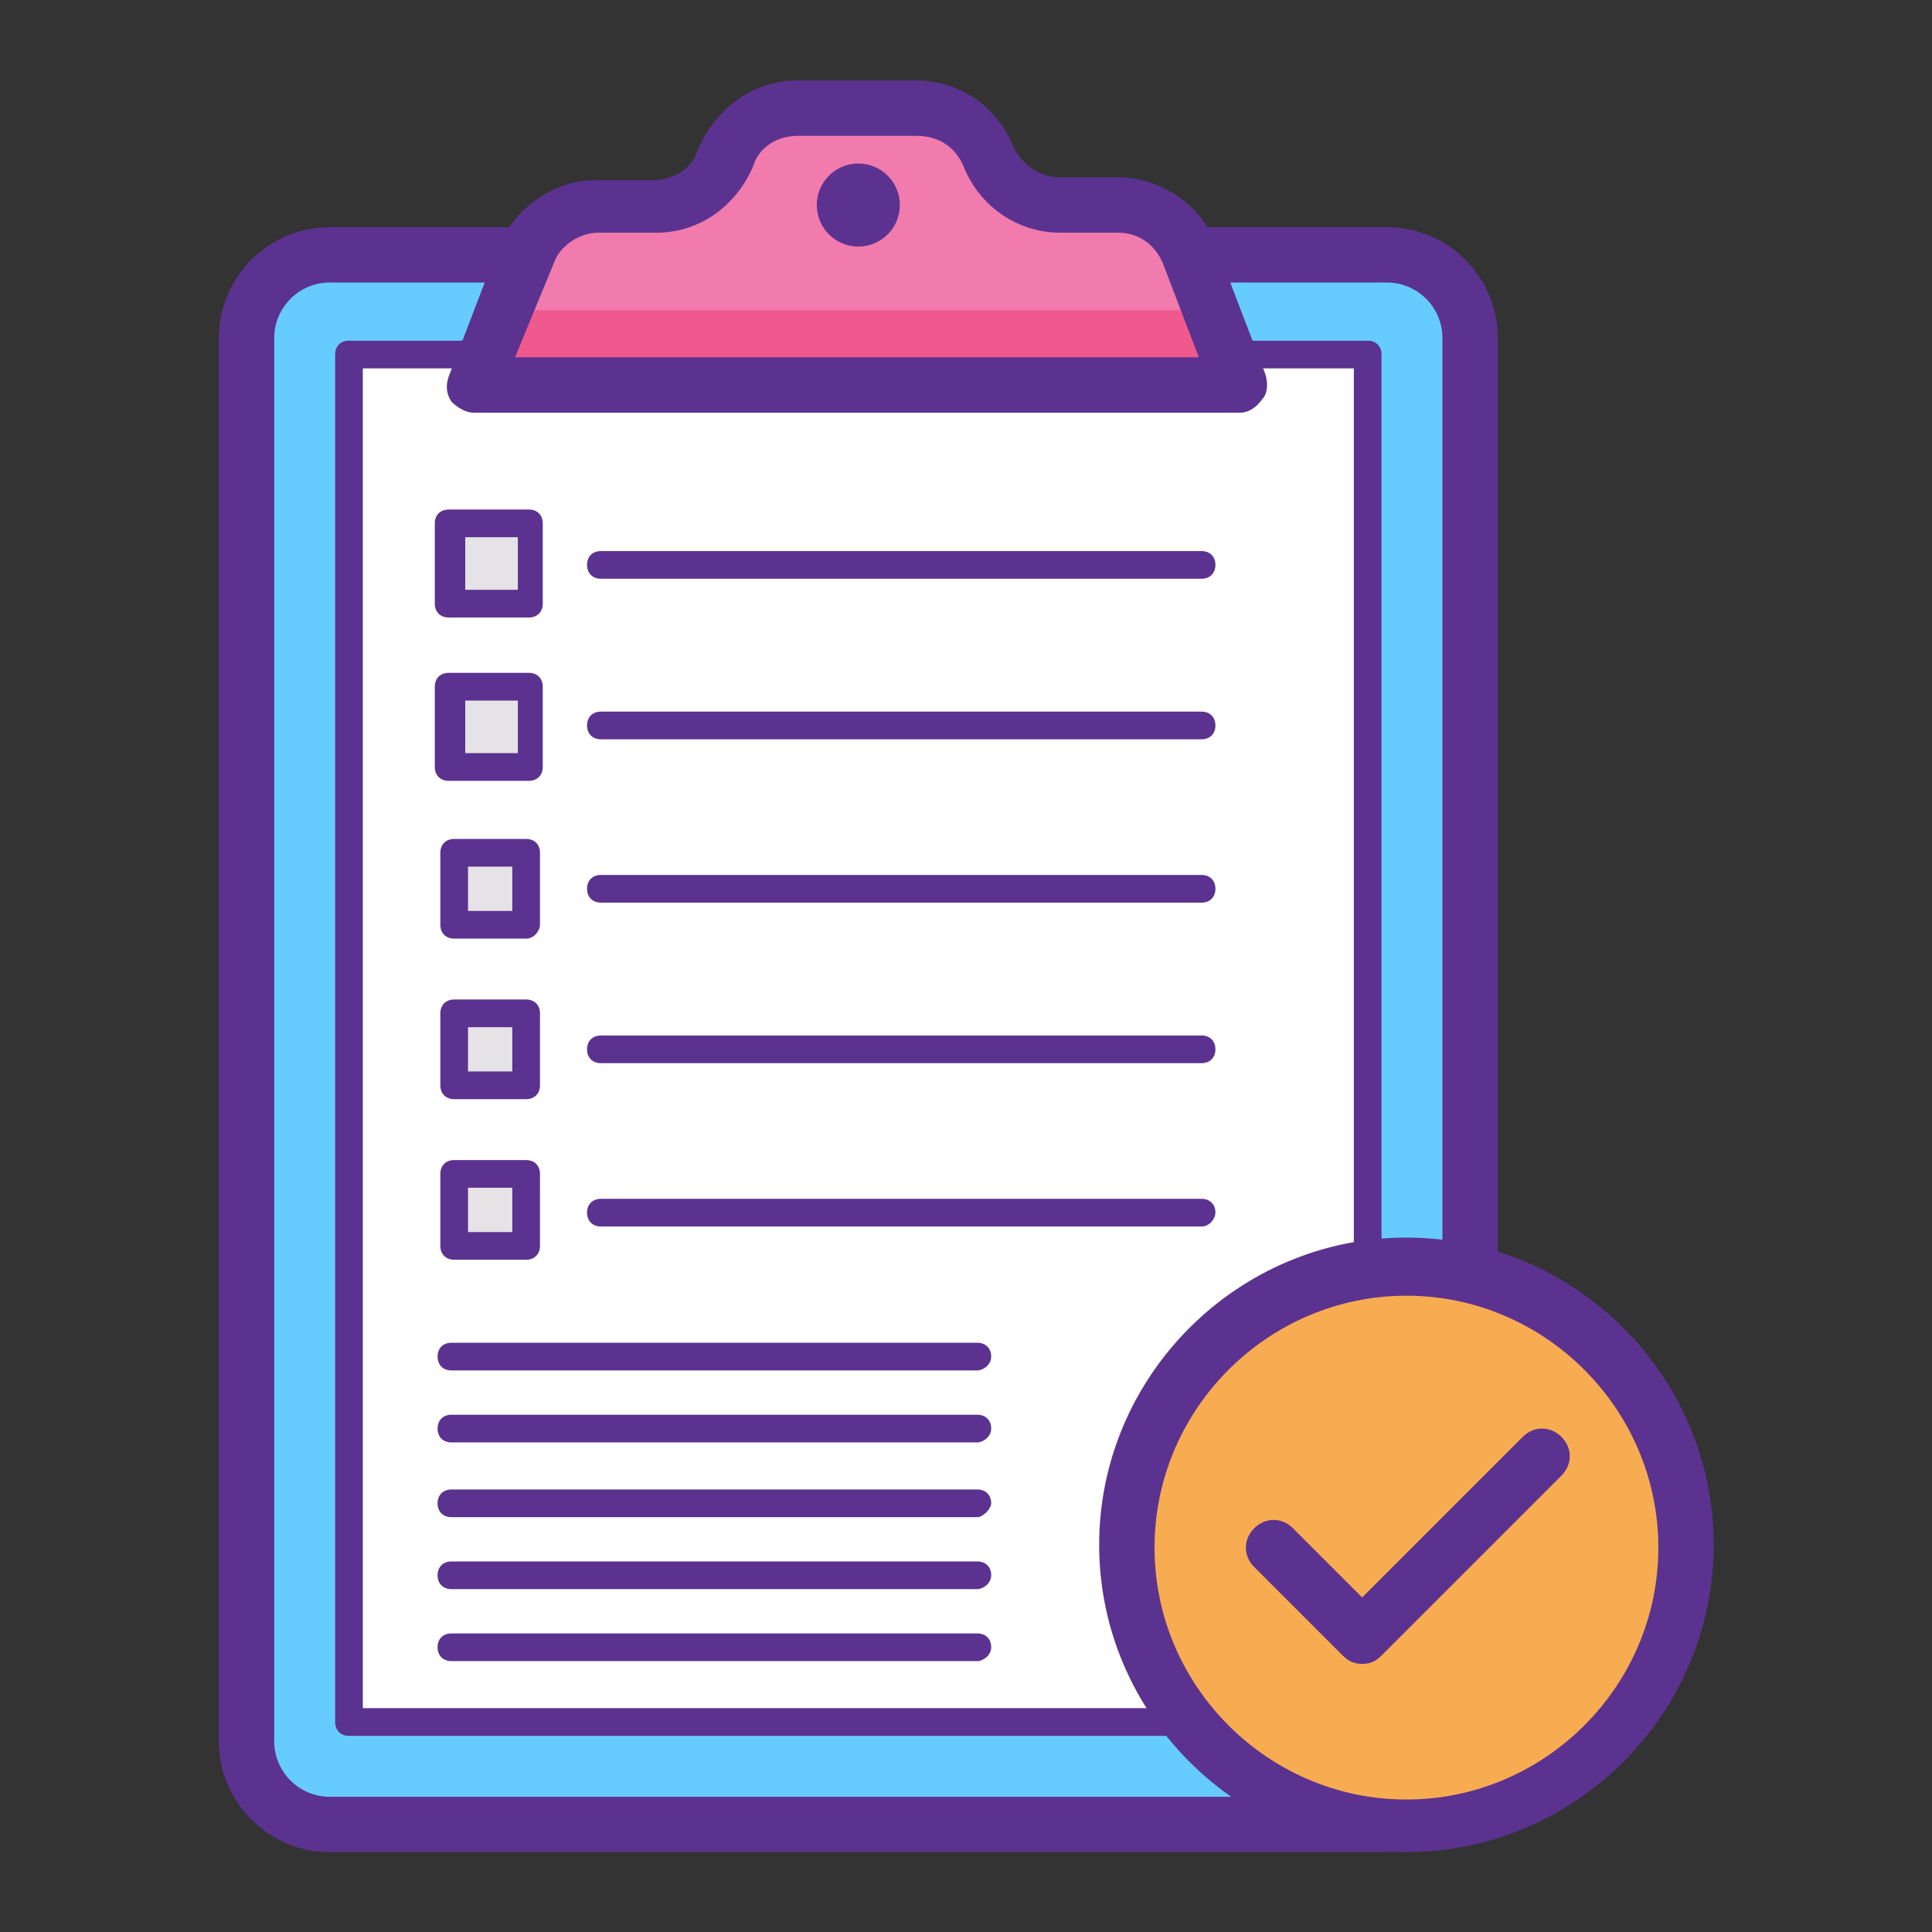 <svg id="SvgjsSvg1081" width="288" height="288" xmlns="http://www.w3.org/2000/svg" version="1.1" xmlns:xlink="http://www.w3.org/1999/xlink" xmlns:svgjs="http://svgjs.com/svgjs"><rect width="100%" height="100%" fill="#333333" stroke="none"/><defs id="SvgjsDefs1082"></defs><g id="SvgjsG1083" transform="matrix(0.917,0,0,0.917,11.995,11.995)"><svg xmlns="http://www.w3.org/2000/svg" viewBox="0 0 64 64" width="288" height="288"><path fill="#66ccff" d="M47.2 63H9c-1.7 0-3-1.3-3-3V9.3c0-1.7 1.3-3 3-3h38.2c1.7 0 3 1.3 3 3V60c0 1.7-1.4 3-3 3z" class="colorFDEF4C svgShape"></path><path fill="#5c3290" d="M47.2 64H9c-2.2 0-4-1.8-4-4V9.3c0-2.2 1.8-4 4-4h38.2c2.2 0 4 1.8 4 4V60c0 2.2-1.8 4-4 4zM9 7.3c-1.1 0-2 .9-2 2V60c0 1.1.9 2 2 2h38.2c1.1 0 2-.9 2-2V9.3c0-1.1-.9-2-2-2H9z" class="color5C3290 svgShape"></path><path fill="#ffffff" d="M9.7 9.9h36.8v49.4H9.7z" class="colorFFF svgShape"></path><path fill="#5c3290" d="M46.5 59.8H9.7c-.3 0-.5-.2-.5-.5V9.9c0-.3.2-.5.5-.5h36.8c.3 0 .5.2.5.5v49.4c0 .3-.3.5-.5.5zm-36.3-1H46V10.4H10.2v48.4z" class="color5C3290 svgShape"></path><path fill="#f17bad" d="M37.5 4.5h-2.1c-1.1 0-2.1-.7-2.6-1.7-.4-1-1.4-1.7-2.6-1.7h-4.3c-1.1 0-2.1.7-2.6 1.7-.4 1.1-1.4 1.7-2.6 1.7h-2.1c-1.1 0-2.2.7-2.6 1.8L14.2 11h27.7l-1.8-4.7c-.4-1.1-1.5-1.8-2.6-1.8z" class="colorF17BAD svgShape"></path><path fill="#f0598d" d="M15.3 8.3L14.2 11h27.7l-1-2.7z" class="colorF0598D svgShape"></path><circle cx="28.1" cy="4.5" r="1.5" fill="#5c3290" class="color5C3290 svgShape"></circle><path fill="#5c3290" d="M41.9 12H14.2c-.3 0-.6-.2-.8-.4-.2-.3-.2-.6-.1-.9L15.1 6c.6-1.4 2-2.4 3.5-2.4h2.1c.7 0 1.4-.4 1.6-1.1C23 .9 24.4 0 25.9 0h4.3c1.5 0 2.9.9 3.5 2.4.3.6.9 1.1 1.7 1.1h2.1c1.5 0 3 1 3.5 2.4l1.8 4.7c.1.3.1.7-.1.9-.2.3-.5.5-.8.5zm-26.2-2h24.7l-1.3-3.4c-.3-.7-.9-1.1-1.6-1.1h-2.1c-1.5 0-2.9-.9-3.5-2.4-.3-.7-.9-1.1-1.7-1.1h-4.3c-.7 0-1.4.4-1.6 1.1-.6 1.4-1.9 2.4-3.5 2.4h-2.1c-.7 0-1.4.5-1.6 1.1L15.7 10z" class="color5C3290 svgShape"></path><circle cx="47.9" cy="52.9" r="10.1" fill="#f7ac51" class="colorB4D562 svgShape"></circle><path fill="#5c3290" d="M47.9 64c-6.1 0-11.1-5-11.1-11.1s5-11.1 11.1-11.1S59 46.8 59 52.9 54 64 47.9 64zm0-20.1c-5 0-9.1 4.1-9.1 9.1s4.1 9.1 9.1 9.1S57 58 57 53s-4.1-9.1-9.1-9.1z" class="color5C3290 svgShape"></path><path fill="#5c3290" d="M46.3 57.2c-.3 0-.5-.1-.7-.3l-3.2-3.2c-.4-.4-.4-1 0-1.4.4-.4 1-.4 1.4 0l2.5 2.5 5.8-5.8c.4-.4 1-.4 1.4 0 .4.4.4 1 0 1.4L47 56.9c-.2.2-.4.3-.7.3z" class="color5C3290 svgShape"></path><path fill="#ffffff" d="M18.8 17.5h21.7" class="colorFFF svgShape"></path><path fill="#5c3290" d="M40.5 18H18.8c-.3 0-.5-.2-.5-.5s.2-.5.5-.5h21.7c.3 0 .5.2.5.5s-.2.5-.5.5z" class="color5C3290 svgShape"></path><path fill="#ffffff" d="M18.8 23.3h21.7" class="colorFFF svgShape"></path><path fill="#5c3290" d="M40.5 23.8H18.8c-.3 0-.5-.2-.5-.5s.2-.5.5-.5h21.7c.3 0 .5.2.5.5s-.2.5-.5.5z" class="color5C3290 svgShape"></path><path fill="#ffffff" d="M18.8 29.2h21.7" class="colorFFF svgShape"></path><path fill="#5c3290" d="M40.5 29.7H18.8c-.3 0-.5-.2-.5-.5s.2-.5.5-.5h21.7c.3 0 .5.2.5.5s-.2.5-.5.5z" class="color5C3290 svgShape"></path><path fill="#ffffff" d="M18.8 35h21.7" class="colorFFF svgShape"></path><path fill="#5c3290" d="M40.5 35.5H18.8c-.3 0-.5-.2-.5-.5s.2-.5.5-.5h21.7c.3 0 .5.2.5.5s-.2.5-.5.5z" class="color5C3290 svgShape"></path><path fill="#ffffff" d="M18.8 40.9h21.7" class="colorFFF svgShape"></path><path fill="#5c3290" d="M40.5 41.4H18.8c-.3 0-.5-.2-.5-.5s.2-.5.5-.5h21.7c.3 0 .5.2.5.5 0 .2-.2.5-.5.5z" class="color5C3290 svgShape"></path><path fill="#e5e3e5" d="M13.4 16.1h2.9V19h-2.9z" class="colorE5E3E5 svgShape"></path><path fill="#5c3290" d="M16.2 19.4h-2.9c-.3 0-.5-.2-.5-.5V16c0-.3.2-.5.5-.5h2.9c.3 0 .5.2.5.5v2.9c0 .3-.2.5-.5.5zm-2.3-1h1.9v-1.9h-1.9v1.9z" class="color5C3290 svgShape"></path><path fill="#e5e3e5" d="M13.4 21.9h2.9v2.9h-2.9z" class="colorE5E3E5 svgShape"></path><path fill="#5c3290" d="M16.2 25.3h-2.9c-.3 0-.5-.2-.5-.5v-2.9c0-.3.2-.5.5-.5h2.9c.3 0 .5.2.5.5v2.9c0 .3-.2.5-.5.5zm-2.3-1h1.9v-1.9h-1.9v1.9z" class="color5C3290 svgShape"></path><path fill="#e5e3e5" d="M13.5 27.9h2.6v2.6h-2.6z" class="colorE5E3E5 svgShape"></path><path fill="#5c3290" d="M16.1 31h-2.6c-.3 0-.5-.2-.5-.5v-2.6c0-.3.2-.5.5-.5h2.6c.3 0 .5.2.5.5v2.6c0 .2-.2.5-.5.5zM14 30h1.6v-1.6H14V30z" class="color5C3290 svgShape"></path><g fill="#000000" class="color000 svgShape"><path fill="#e5e3e5" d="M13.5 33.7h2.6v2.6h-2.6z" class="colorE5E3E5 svgShape"></path><path fill="#5c3290" d="M16.1 36.8h-2.6c-.3 0-.5-.2-.5-.5v-2.6c0-.3.2-.5.5-.5h2.6c.3 0 .5.2.5.5v2.6c0 .3-.2.5-.5.5zm-2.1-1h1.6v-1.6H14v1.6z" class="color5C3290 svgShape"></path></g><g fill="#000000" class="color000 svgShape"><path fill="#e5e3e5" d="M13.5 39.6h2.6v2.6h-2.6z" class="colorE5E3E5 svgShape"></path><path fill="#5c3290" d="M16.1 42.6h-2.6c-.3 0-.5-.2-.5-.5v-2.6c0-.3.2-.5.5-.5h2.6c.3 0 .5.2.5.5v2.6c0 .3-.2.5-.5.5zm-2.1-1h1.6V40H14v1.6z" class="color5C3290 svgShape"></path></g><g fill="#000000" class="color000 svgShape"><path fill="#ffffff" d="M13.4 46.1h19" class="colorFFF svgShape"></path><path fill="#5c3290" d="M32.4 46.6h-19c-.3 0-.5-.2-.5-.5s.2-.5.5-.5h19c.3 0 .5.2.5.5s-.3.5-.5.5z" class="color5C3290 svgShape"></path><path fill="#ffffff" d="M13.4 48.7h19" class="colorFFF svgShape"></path><path fill="#5c3290" d="M32.4 49.2h-19c-.3 0-.5-.2-.5-.5s.2-.5.5-.5h19c.3 0 .5.2.5.5s-.3.5-.5.5z" class="color5C3290 svgShape"></path><path fill="#ffffff" d="M13.4 51.4h19" class="colorFFF svgShape"></path><path fill="#5c3290" d="M32.4 51.9h-19c-.3 0-.5-.2-.5-.5s.2-.5.5-.5h19c.3 0 .5.2.5.5 0 .2-.3.5-.5.5z" class="color5C3290 svgShape"></path><path fill="#ffffff" d="M13.4 54h19" class="colorFFF svgShape"></path><path fill="#5c3290" d="M32.4 54.5h-19c-.3 0-.5-.2-.5-.5s.2-.5.5-.5h19c.3 0 .5.2.5.5s-.3.5-.5.5z" class="color5C3290 svgShape"></path><g fill="#000000" class="color000 svgShape"><path fill="#ffffff" d="M13.4 56.6h19" class="colorFFF svgShape"></path><path fill="#5c3290" d="M32.4 57.1h-19c-.3 0-.5-.2-.5-.5s.2-.5.5-.5h19c.3 0 .5.2.5.5s-.3.5-.5.5z" class="color5C3290 svgShape"></path></g></g></svg></g></svg>